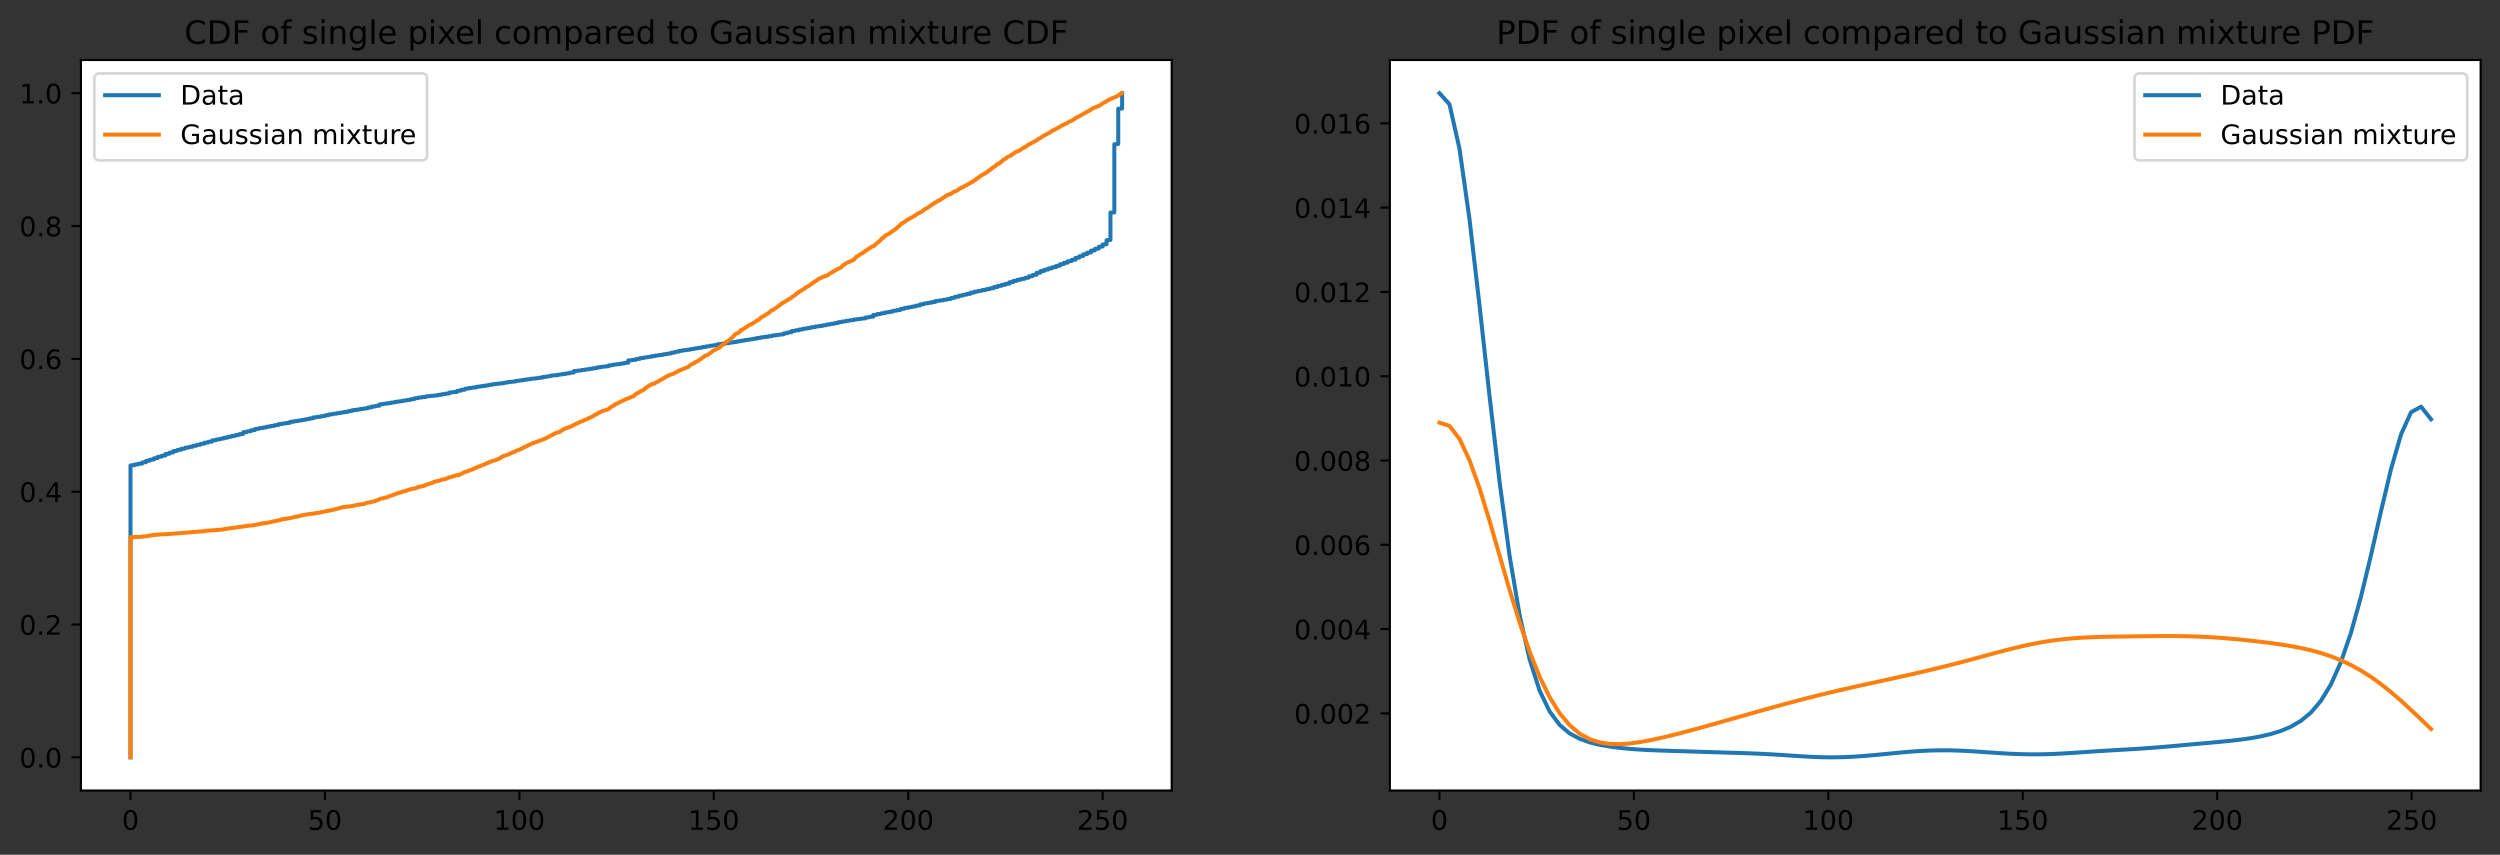 <?xml version="1.0" encoding="utf-8" standalone="no"?>
<!DOCTYPE svg PUBLIC "-//W3C//DTD SVG 1.1//EN"
  "http://www.w3.org/Graphics/SVG/1.1/DTD/svg11.dtd">
<!-- Created with matplotlib (https://matplotlib.org/) -->
<svg height="317.996pt" version="1.1" viewBox="0 0 930.103 317.996" width="930.103pt" xmlns="http://www.w3.org/2000/svg" xmlns:xlink="http://www.w3.org/1999/xlink">
 <rect x="0" y="0" width="930.103" height="317.996" fill="#333333" stroke="none"/>
 <defs>
  <style type="text/css">
*{stroke-linecap:butt;stroke-linejoin:round;}
  </style>
 </defs>
 <g id="figure_1">
  <g id="patch_1">
   <path d="M 0 317.996 
L 930.103 317.996 
L 930.103 0 
L 0 0 
z
" style="fill:none;"/>
  </g>
  <g id="axes_1">
   <g id="patch_2">
    <path d="M 30.103 294.118 
L 435.921 294.118 
L 435.921 22.318 
L 30.103 22.318 
z
" style="fill:#ffffff;"/>
   </g>
   <g id="matplotlib.axis_1">
    <g id="xtick_1">
     <g id="line2d_1">
      <defs>
       <path d="M 0 0 
L 0 3.5 
" id="mb4040869da" style="stroke:#000000;stroke-width:0.8;"/>
      </defs>
      <g>
       <use style="stroke:#000000;stroke-width:0.8;" x="48.549" xlink:href="#mb4040869da" y="294.118"/>
      </g>
     </g>
     <g id="text_1">
      <!-- 0 -->
      <defs>
       <path d="M 31.781 66.406 
Q 24.172 66.406 20.328 58.906 
Q 16.5 51.422 16.5 36.375 
Q 16.5 21.391 20.328 13.891 
Q 24.172 6.391 31.781 6.391 
Q 39.453 6.391 43.281 13.891 
Q 47.125 21.391 47.125 36.375 
Q 47.125 51.422 43.281 58.906 
Q 39.453 66.406 31.781 66.406 
z
M 31.781 74.219 
Q 44.047 74.219 50.516 64.516 
Q 56.984 54.828 56.984 36.375 
Q 56.984 17.969 50.516 8.266 
Q 44.047 -1.422 31.781 -1.422 
Q 19.531 -1.422 13.062 8.266 
Q 6.594 17.969 6.594 36.375 
Q 6.594 54.828 13.062 64.516 
Q 19.531 74.219 31.781 74.219 
z
" id="DejaVuSans-48"/>
      </defs>
      <g transform="translate(45.368 308.717)scale(0.1 -0.1)">
       <use xlink:href="#DejaVuSans-48"/>
      </g>
     </g>
    </g>
    <g id="xtick_2">
     <g id="line2d_2">
      <g>
       <use style="stroke:#000000;stroke-width:0.8;" x="120.888" xlink:href="#mb4040869da" y="294.118"/>
      </g>
     </g>
     <g id="text_2">
      <!-- 50 -->
      <defs>
       <path d="M 10.797 72.906 
L 49.516 72.906 
L 49.516 64.594 
L 19.828 64.594 
L 19.828 46.734 
Q 21.969 47.469 24.109 47.828 
Q 26.266 48.188 28.422 48.188 
Q 40.625 48.188 47.75 41.5 
Q 54.891 34.812 54.891 23.391 
Q 54.891 11.625 47.562 5.094 
Q 40.234 -1.422 26.906 -1.422 
Q 22.312 -1.422 17.547 -0.641 
Q 12.797 0.141 7.719 1.703 
L 7.719 11.625 
Q 12.109 9.234 16.797 8.062 
Q 21.484 6.891 26.703 6.891 
Q 35.156 6.891 40.078 11.328 
Q 45.016 15.766 45.016 23.391 
Q 45.016 31 40.078 35.438 
Q 35.156 39.891 26.703 39.891 
Q 22.75 39.891 18.812 39.016 
Q 14.891 38.141 10.797 36.281 
z
" id="DejaVuSans-53"/>
      </defs>
      <g transform="translate(114.525 308.717)scale(0.1 -0.1)">
       <use xlink:href="#DejaVuSans-53"/>
       <use x="63.623" xlink:href="#DejaVuSans-48"/>
      </g>
     </g>
    </g>
    <g id="xtick_3">
     <g id="line2d_3">
      <g>
       <use style="stroke:#000000;stroke-width:0.8;" x="193.226" xlink:href="#mb4040869da" y="294.118"/>
      </g>
     </g>
     <g id="text_3">
      <!-- 100 -->
      <defs>
       <path d="M 12.406 8.297 
L 28.516 8.297 
L 28.516 63.922 
L 10.984 60.406 
L 10.984 69.391 
L 28.422 72.906 
L 38.281 72.906 
L 38.281 8.297 
L 54.391 8.297 
L 54.391 0 
L 12.406 0 
z
" id="DejaVuSans-49"/>
      </defs>
      <g transform="translate(183.682 308.717)scale(0.1 -0.1)">
       <use xlink:href="#DejaVuSans-49"/>
       <use x="63.623" xlink:href="#DejaVuSans-48"/>
       <use x="127.246" xlink:href="#DejaVuSans-48"/>
      </g>
     </g>
    </g>
    <g id="xtick_4">
     <g id="line2d_4">
      <g>
       <use style="stroke:#000000;stroke-width:0.8;" x="265.564" xlink:href="#mb4040869da" y="294.118"/>
      </g>
     </g>
     <g id="text_4">
      <!-- 150 -->
      <g transform="translate(256.021 308.717)scale(0.1 -0.1)">
       <use xlink:href="#DejaVuSans-49"/>
       <use x="63.623" xlink:href="#DejaVuSans-53"/>
       <use x="127.246" xlink:href="#DejaVuSans-48"/>
      </g>
     </g>
    </g>
    <g id="xtick_5">
     <g id="line2d_5">
      <g>
       <use style="stroke:#000000;stroke-width:0.8;" x="337.903" xlink:href="#mb4040869da" y="294.118"/>
      </g>
     </g>
     <g id="text_5">
      <!-- 200 -->
      <defs>
       <path d="M 19.188 8.297 
L 53.609 8.297 
L 53.609 0 
L 7.328 0 
L 7.328 8.297 
Q 12.938 14.109 22.625 23.891 
Q 32.328 33.688 34.812 36.531 
Q 39.547 41.844 41.422 45.531 
Q 43.312 49.219 43.312 52.781 
Q 43.312 58.594 39.234 62.25 
Q 35.156 65.922 28.609 65.922 
Q 23.969 65.922 18.812 64.312 
Q 13.672 62.703 7.812 59.422 
L 7.812 69.391 
Q 13.766 71.781 18.938 73 
Q 24.125 74.219 28.422 74.219 
Q 39.75 74.219 46.484 68.547 
Q 53.219 62.891 53.219 53.422 
Q 53.219 48.922 51.531 44.891 
Q 49.859 40.875 45.406 35.406 
Q 44.188 33.984 37.641 27.219 
Q 31.109 20.453 19.188 8.297 
z
" id="DejaVuSans-50"/>
      </defs>
      <g transform="translate(328.359 308.717)scale(0.1 -0.1)">
       <use xlink:href="#DejaVuSans-50"/>
       <use x="63.623" xlink:href="#DejaVuSans-48"/>
       <use x="127.246" xlink:href="#DejaVuSans-48"/>
      </g>
     </g>
    </g>
    <g id="xtick_6">
     <g id="line2d_6">
      <g>
       <use style="stroke:#000000;stroke-width:0.8;" x="410.241" xlink:href="#mb4040869da" y="294.118"/>
      </g>
     </g>
     <g id="text_6">
      <!-- 250 -->
      <g transform="translate(400.697 308.717)scale(0.1 -0.1)">
       <use xlink:href="#DejaVuSans-50"/>
       <use x="63.623" xlink:href="#DejaVuSans-53"/>
       <use x="127.246" xlink:href="#DejaVuSans-48"/>
      </g>
     </g>
    </g>
   </g>
   <g id="matplotlib.axis_2">
    <g id="ytick_1">
     <g id="line2d_7">
      <defs>
       <path d="M 0 0 
L -3.5 0 
" id="me75c405730" style="stroke:#000000;stroke-width:0.8;"/>
      </defs>
      <g>
       <use style="stroke:#000000;stroke-width:0.8;" x="30.103" xlink:href="#me75c405730" y="281.764"/>
      </g>
     </g>
     <g id="text_7">
      <!-- 0.0 -->
      <defs>
       <path d="M 10.688 12.406 
L 21 12.406 
L 21 0 
L 10.688 0 
z
" id="DejaVuSans-46"/>
      </defs>
      <g transform="translate(7.2 285.563)scale(0.1 -0.1)">
       <use xlink:href="#DejaVuSans-48"/>
       <use x="63.623" xlink:href="#DejaVuSans-46"/>
       <use x="95.41" xlink:href="#DejaVuSans-48"/>
      </g>
     </g>
    </g>
    <g id="ytick_2">
     <g id="line2d_8">
      <g>
       <use style="stroke:#000000;stroke-width:0.8;" x="30.103" xlink:href="#me75c405730" y="232.345"/>
      </g>
     </g>
     <g id="text_8">
      <!-- 0.2 -->
      <g transform="translate(7.2 236.145)scale(0.1 -0.1)">
       <use xlink:href="#DejaVuSans-48"/>
       <use x="63.623" xlink:href="#DejaVuSans-46"/>
       <use x="95.41" xlink:href="#DejaVuSans-50"/>
      </g>
     </g>
    </g>
    <g id="ytick_3">
     <g id="line2d_9">
      <g>
       <use style="stroke:#000000;stroke-width:0.8;" x="30.103" xlink:href="#me75c405730" y="182.927"/>
      </g>
     </g>
     <g id="text_9">
      <!-- 0.4 -->
      <defs>
       <path d="M 37.797 64.312 
L 12.891 25.391 
L 37.797 25.391 
z
M 35.203 72.906 
L 47.609 72.906 
L 47.609 25.391 
L 58.016 25.391 
L 58.016 17.188 
L 47.609 17.188 
L 47.609 0 
L 37.797 0 
L 37.797 17.188 
L 4.891 17.188 
L 4.891 26.703 
z
" id="DejaVuSans-52"/>
      </defs>
      <g transform="translate(7.2 186.726)scale(0.1 -0.1)">
       <use xlink:href="#DejaVuSans-48"/>
       <use x="63.623" xlink:href="#DejaVuSans-46"/>
       <use x="95.41" xlink:href="#DejaVuSans-52"/>
      </g>
     </g>
    </g>
    <g id="ytick_4">
     <g id="line2d_10">
      <g>
       <use style="stroke:#000000;stroke-width:0.8;" x="30.103" xlink:href="#me75c405730" y="133.509"/>
      </g>
     </g>
     <g id="text_10">
      <!-- 0.6 -->
      <defs>
       <path d="M 33.016 40.375 
Q 26.375 40.375 22.484 35.828 
Q 18.609 31.297 18.609 23.391 
Q 18.609 15.531 22.484 10.953 
Q 26.375 6.391 33.016 6.391 
Q 39.656 6.391 43.531 10.953 
Q 47.406 15.531 47.406 23.391 
Q 47.406 31.297 43.531 35.828 
Q 39.656 40.375 33.016 40.375 
z
M 52.594 71.297 
L 52.594 62.312 
Q 48.875 64.062 45.094 64.984 
Q 41.312 65.922 37.594 65.922 
Q 27.828 65.922 22.672 59.328 
Q 17.531 52.734 16.797 39.406 
Q 19.672 43.656 24.016 45.922 
Q 28.375 48.188 33.594 48.188 
Q 44.578 48.188 50.953 41.516 
Q 57.328 34.859 57.328 23.391 
Q 57.328 12.156 50.688 5.359 
Q 44.047 -1.422 33.016 -1.422 
Q 20.359 -1.422 13.672 8.266 
Q 6.984 17.969 6.984 36.375 
Q 6.984 53.656 15.188 63.938 
Q 23.391 74.219 37.203 74.219 
Q 40.922 74.219 44.703 73.484 
Q 48.484 72.75 52.594 71.297 
z
" id="DejaVuSans-54"/>
      </defs>
      <g transform="translate(7.2 137.308)scale(0.1 -0.1)">
       <use xlink:href="#DejaVuSans-48"/>
       <use x="63.623" xlink:href="#DejaVuSans-46"/>
       <use x="95.41" xlink:href="#DejaVuSans-54"/>
      </g>
     </g>
    </g>
    <g id="ytick_5">
     <g id="line2d_11">
      <g>
       <use style="stroke:#000000;stroke-width:0.8;" x="30.103" xlink:href="#me75c405730" y="84.091"/>
      </g>
     </g>
     <g id="text_11">
      <!-- 0.8 -->
      <defs>
       <path d="M 31.781 34.625 
Q 24.75 34.625 20.719 30.859 
Q 16.703 27.094 16.703 20.516 
Q 16.703 13.922 20.719 10.156 
Q 24.75 6.391 31.781 6.391 
Q 38.812 6.391 42.859 10.172 
Q 46.922 13.969 46.922 20.516 
Q 46.922 27.094 42.891 30.859 
Q 38.875 34.625 31.781 34.625 
z
M 21.922 38.812 
Q 15.578 40.375 12.031 44.719 
Q 8.5 49.078 8.5 55.328 
Q 8.5 64.062 14.719 69.141 
Q 20.953 74.219 31.781 74.219 
Q 42.672 74.219 48.875 69.141 
Q 55.078 64.062 55.078 55.328 
Q 55.078 49.078 51.531 44.719 
Q 48 40.375 41.703 38.812 
Q 48.828 37.156 52.797 32.312 
Q 56.781 27.484 56.781 20.516 
Q 56.781 9.906 50.312 4.234 
Q 43.844 -1.422 31.781 -1.422 
Q 19.734 -1.422 13.25 4.234 
Q 6.781 9.906 6.781 20.516 
Q 6.781 27.484 10.781 32.312 
Q 14.797 37.156 21.922 38.812 
z
M 18.312 54.391 
Q 18.312 48.734 21.844 45.562 
Q 25.391 42.391 31.781 42.391 
Q 38.141 42.391 41.719 45.562 
Q 45.312 48.734 45.312 54.391 
Q 45.312 60.062 41.719 63.234 
Q 38.141 66.406 31.781 66.406 
Q 25.391 66.406 21.844 63.234 
Q 18.312 60.062 18.312 54.391 
z
" id="DejaVuSans-56"/>
      </defs>
      <g transform="translate(7.2 87.89)scale(0.1 -0.1)">
       <use xlink:href="#DejaVuSans-48"/>
       <use x="63.623" xlink:href="#DejaVuSans-46"/>
       <use x="95.41" xlink:href="#DejaVuSans-56"/>
      </g>
     </g>
    </g>
    <g id="ytick_6">
     <g id="line2d_12">
      <g>
       <use style="stroke:#000000;stroke-width:0.8;" x="30.103" xlink:href="#me75c405730" y="34.673"/>
      </g>
     </g>
     <g id="text_12">
      <!-- 1.0 -->
      <g transform="translate(7.2 38.472)scale(0.1 -0.1)">
       <use xlink:href="#DejaVuSans-49"/>
       <use x="63.623" xlink:href="#DejaVuSans-46"/>
       <use x="95.41" xlink:href="#DejaVuSans-48"/>
      </g>
     </g>
    </g>
   </g>
   <g id="line2d_13">
    <path clip-path="url(#p41bad99998)" d="M 48.549 281.764 
L 48.549 173.165 
L 49.996 173.053 
L 49.996 172.841 
L 51.443 172.729 
L 51.443 172.57 
L 52.89 172.459 
L 52.89 172.064 
L 54.336 171.953 
L 54.336 171.482 
L 55.783 171.37 
L 55.783 171.041 
L 57.23 170.929 
L 57.23 170.529 
L 58.677 170.417 
L 58.677 169.982 
L 60.124 169.87 
L 60.124 169.564 
L 61.57 169.452 
L 61.57 168.917 
L 63.017 168.805 
L 63.017 168.417 
L 64.464 168.305 
L 64.464 167.834 
L 65.911 167.723 
L 65.911 167.428 
L 67.357 167.317 
L 67.357 167.005 
L 68.804 166.893 
L 68.804 166.605 
L 70.251 166.493 
L 70.251 166.299 
L 71.698 166.187 
L 71.698 165.893 
L 73.144 165.781 
L 73.144 165.552 
L 74.591 165.44 
L 74.591 165.163 
L 76.038 165.052 
L 76.038 164.728 
L 77.485 164.616 
L 77.485 164.375 
L 78.932 164.263 
L 78.932 163.851 
L 80.378 163.74 
L 80.378 163.54 
L 81.825 163.428 
L 81.825 163.251 
L 83.272 163.139 
L 83.272 162.904 
L 84.719 162.792 
L 84.719 162.551 
L 86.165 162.439 
L 86.165 162.228 
L 87.612 162.116 
L 87.612 161.886 
L 89.059 161.775 
L 89.059 161.522 
L 90.506 161.41 
L 90.506 160.816 
L 91.952 160.704 
L 91.952 160.504 
L 93.399 160.392 
L 93.399 160.104 
L 94.846 159.992 
L 94.846 159.633 
L 96.293 159.521 
L 96.293 159.351 
L 97.739 159.239 
L 97.739 159.109 
L 99.186 158.998 
L 99.186 158.792 
L 100.633 158.68 
L 100.633 158.498 
L 102.08 158.386 
L 102.08 158.221 
L 103.527 158.109 
L 103.527 157.839 
L 104.973 157.727 
L 104.973 157.603 
L 106.42 157.492 
L 106.42 157.403 
L 107.867 157.292 
L 107.867 156.986 
L 109.314 156.874 
L 109.314 156.744 
L 110.76 156.633 
L 110.76 156.515 
L 112.207 156.403 
L 112.207 156.28 
L 113.654 156.168 
L 113.654 156.009 
L 115.101 155.897 
L 115.101 155.697 
L 116.547 155.585 
L 116.547 155.321 
L 117.994 155.209 
L 117.994 155.132 
L 119.441 155.021 
L 119.441 154.879 
L 120.888 154.768 
L 120.888 154.532 
L 122.335 154.42 
L 122.335 154.22 
L 123.781 154.109 
L 123.781 153.991 
L 125.228 153.879 
L 125.228 153.767 
L 126.675 153.656 
L 126.675 153.514 
L 128.122 153.403 
L 128.122 153.291 
L 129.568 153.179 
L 129.568 152.973 
L 131.015 152.861 
L 131.015 152.626 
L 132.462 152.514 
L 132.462 152.455 
L 133.909 152.344 
L 133.909 152.197 
L 135.355 152.085 
L 135.355 151.991 
L 136.802 151.879 
L 136.802 151.644 
L 138.249 151.532 
L 138.249 151.296 
L 139.696 151.185 
L 139.696 151.049 
L 141.143 150.938 
L 141.143 150.467 
L 142.589 150.355 
L 142.589 150.249 
L 144.036 150.137 
L 144.036 150.049 
L 145.483 149.937 
L 145.483 149.796 
L 146.93 149.684 
L 146.93 149.537 
L 148.376 149.426 
L 148.376 149.337 
L 149.823 149.226 
L 149.823 149.078 
L 151.27 148.967 
L 151.27 148.855 
L 152.717 148.743 
L 152.717 148.561 
L 154.163 148.449 
L 154.163 148.196 
L 155.61 148.084 
L 155.61 147.943 
L 157.057 147.831 
L 157.057 147.772 
L 158.504 147.661 
L 158.504 147.472 
L 159.95 147.361 
L 159.95 147.355 
L 161.397 147.243 
L 161.397 147.19 
L 162.844 147.078 
L 162.844 146.961 
L 164.291 146.849 
L 164.291 146.696 
L 165.738 146.584 
L 165.738 146.466 
L 167.184 146.355 
L 167.184 146.049 
L 168.631 145.937 
L 168.631 145.89 
L 170.078 145.778 
L 170.078 145.425 
L 171.525 145.313 
L 171.525 145.066 
L 172.971 144.954 
L 172.971 144.648 
L 174.418 144.537 
L 174.418 144.395 
L 175.865 144.284 
L 175.865 144.207 
L 177.312 144.095 
L 177.312 143.907 
L 178.758 143.795 
L 178.758 143.719 
L 180.205 143.607 
L 180.205 143.501 
L 181.652 143.389 
L 181.652 143.242 
L 183.099 143.131 
L 183.099 142.978 
L 184.546 142.866 
L 184.546 142.83 
L 185.992 142.719 
L 185.992 142.654 
L 187.439 142.542 
L 187.439 142.407 
L 188.886 142.295 
L 188.886 142.154 
L 190.333 142.042 
L 190.333 142.036 
L 191.779 141.924 
L 191.779 141.748 
L 193.226 141.636 
L 193.226 141.566 
L 194.673 141.454 
L 194.673 141.324 
L 196.12 141.213 
L 196.12 141.142 
L 197.566 141.03 
L 197.566 140.924 
L 199.013 140.813 
L 199.013 140.783 
L 200.46 140.671 
L 200.46 140.565 
L 201.907 140.454 
L 201.907 140.271 
L 203.353 140.159 
L 203.353 140.071 
L 204.8 139.959 
L 204.8 139.765 
L 206.247 139.654 
L 206.247 139.63 
L 207.694 139.518 
L 207.694 139.395 
L 209.141 139.283 
L 209.141 139.183 
L 210.587 139.071 
L 210.587 138.959 
L 212.034 138.848 
L 212.034 138.677 
L 213.481 138.565 
L 213.481 138.065 
L 214.928 137.953 
L 214.928 137.906 
L 216.374 137.794 
L 216.374 137.683 
L 217.821 137.571 
L 217.821 137.471 
L 219.268 137.359 
L 219.268 137.241 
L 220.715 137.13 
L 220.715 137.018 
L 222.161 136.906 
L 222.161 136.718 
L 223.608 136.606 
L 223.608 136.488 
L 225.055 136.377 
L 225.055 136.347 
L 226.502 136.235 
L 226.502 135.959 
L 227.949 135.847 
L 227.949 135.706 
L 229.395 135.594 
L 229.395 135.535 
L 230.842 135.423 
L 230.842 135.306 
L 232.289 135.194 
L 232.289 135.023 
L 233.736 134.912 
L 233.736 134.117 
L 235.182 134.006 
L 235.182 133.941 
L 236.629 133.829 
L 236.629 133.6 
L 238.076 133.488 
L 238.076 133.264 
L 239.523 133.153 
L 239.523 133.023 
L 240.969 132.911 
L 240.969 132.829 
L 242.416 132.717 
L 242.416 132.535 
L 243.863 132.423 
L 243.863 132.299 
L 245.31 132.188 
L 245.31 132.099 
L 246.757 131.988 
L 246.757 131.835 
L 248.203 131.723 
L 248.203 131.599 
L 249.65 131.488 
L 249.65 131.27 
L 251.097 131.158 
L 251.097 130.923 
L 252.544 130.811 
L 252.544 130.57 
L 253.99 130.458 
L 253.99 130.346 
L 255.437 130.234 
L 255.437 130.164 
L 256.884 130.052 
L 256.884 129.911 
L 258.331 129.799 
L 258.331 129.658 
L 259.777 129.546 
L 259.777 129.44 
L 261.224 129.328 
L 261.224 129.158 
L 262.671 129.046 
L 262.671 128.899 
L 264.118 128.787 
L 264.118 128.646 
L 265.564 128.534 
L 265.564 128.452 
L 267.011 128.34 
L 267.011 128.099 
L 268.458 127.987 
L 268.458 127.899 
L 269.905 127.787 
L 269.905 127.716 
L 271.352 127.605 
L 271.352 127.522 
L 272.798 127.41 
L 272.798 127.287 
L 274.245 127.175 
L 274.245 127.022 
L 275.692 126.91 
L 275.692 126.775 
L 277.139 126.663 
L 277.139 126.534 
L 278.585 126.422 
L 278.585 126.322 
L 280.032 126.21 
L 280.032 126.081 
L 281.479 125.969 
L 281.479 125.793 
L 282.926 125.681 
L 282.926 125.545 
L 284.372 125.434 
L 284.372 125.357 
L 285.819 125.245 
L 285.819 125.128 
L 287.266 125.016 
L 287.266 124.863 
L 288.713 124.751 
L 288.713 124.651 
L 290.16 124.539 
L 290.16 124.469 
L 291.606 124.357 
L 291.606 124.033 
L 293.053 123.922 
L 293.053 123.686 
L 294.5 123.575 
L 294.5 123.18 
L 295.947 123.069 
L 295.947 122.916 
L 297.393 122.804 
L 297.393 122.61 
L 298.84 122.498 
L 298.84 122.31 
L 300.287 122.198 
L 300.287 122.074 
L 301.734 121.963 
L 301.734 121.78 
L 303.18 121.668 
L 303.18 121.527 
L 304.627 121.415 
L 304.627 121.327 
L 306.074 121.215 
L 306.074 121.068 
L 307.521 120.957 
L 307.521 120.768 
L 308.967 120.656 
L 308.967 120.533 
L 310.414 120.421 
L 310.414 120.245 
L 311.861 120.133 
L 311.861 119.892 
L 313.308 119.78 
L 313.308 119.645 
L 314.755 119.533 
L 314.755 119.38 
L 316.201 119.268 
L 316.201 119.162 
L 317.648 119.05 
L 317.648 118.897 
L 319.095 118.786 
L 319.095 118.715 
L 320.542 118.603 
L 320.542 118.527 
L 321.988 118.415 
L 321.988 118.15 
L 323.435 118.038 
L 323.435 117.921 
L 324.882 117.809 
L 324.882 117.197 
L 326.329 117.085 
L 326.329 116.879 
L 327.775 116.768 
L 327.775 116.597 
L 329.222 116.485 
L 329.222 116.285 
L 330.669 116.173 
L 330.669 116.044 
L 332.116 115.932 
L 332.116 115.667 
L 333.563 115.556 
L 333.563 115.42 
L 335.009 115.309 
L 335.009 114.961 
L 336.456 114.85 
L 336.456 114.608 
L 337.903 114.497 
L 337.903 114.344 
L 339.35 114.232 
L 339.35 114.073 
L 340.796 113.961 
L 340.796 113.738 
L 342.243 113.626 
L 342.243 113.285 
L 343.69 113.173 
L 343.69 112.944 
L 345.137 112.832 
L 345.137 112.714 
L 346.583 112.602 
L 346.583 112.42 
L 348.03 112.308 
L 348.03 112.008 
L 349.477 111.896 
L 349.477 111.82 
L 350.924 111.708 
L 350.924 111.567 
L 352.371 111.455 
L 352.371 111.29 
L 353.817 111.179 
L 353.817 110.867 
L 355.264 110.755 
L 355.264 110.449 
L 356.711 110.337 
L 356.711 110.067 
L 358.158 109.955 
L 358.158 109.719 
L 359.604 109.608 
L 359.604 109.39 
L 361.051 109.278 
L 361.051 108.919 
L 362.498 108.808 
L 362.498 108.555 
L 363.945 108.443 
L 363.945 108.255 
L 365.391 108.143 
L 365.391 107.949 
L 366.838 107.837 
L 366.838 107.625 
L 368.285 107.513 
L 368.285 107.313 
L 369.732 107.201 
L 369.732 106.837 
L 371.178 106.725 
L 371.178 106.407 
L 372.625 106.295 
L 372.625 106.013 
L 374.072 105.901 
L 374.072 105.631 
L 375.519 105.519 
L 375.519 105.036 
L 376.966 104.925 
L 376.966 104.554 
L 378.412 104.442 
L 378.412 104.136 
L 379.859 104.025 
L 379.859 103.801 
L 381.306 103.689 
L 381.306 103.401 
L 382.753 103.289 
L 382.753 102.836 
L 384.199 102.724 
L 384.199 102.307 
L 385.646 102.195 
L 385.646 101.524 
L 387.093 101.412 
L 387.093 100.865 
L 388.54 100.753 
L 388.54 100.377 
L 389.986 100.265 
L 389.986 99.9 
L 391.433 99.789 
L 391.433 99.459 
L 392.88 99.347 
L 392.88 98.971 
L 394.327 98.859 
L 394.327 98.347 
L 395.774 98.235 
L 395.774 97.812 
L 397.22 97.7 
L 397.22 97.223 
L 398.667 97.112 
L 398.667 96.7 
L 400.114 96.588 
L 400.114 95.959 
L 401.561 95.847 
L 401.561 95.341 
L 403.007 95.229 
L 403.007 94.641 
L 404.454 94.529 
L 404.454 94.023 
L 405.901 93.911 
L 405.901 93.252 
L 407.348 93.14 
L 407.348 92.582 
L 408.794 92.47 
L 408.794 91.829 
L 410.241 91.717 
L 410.241 90.964 
L 411.688 90.852 
L 411.688 89.369 
L 413.135 89.258 
L 413.135 79.121 
L 414.581 79.009 
L 414.581 53.664 
L 416.028 53.552 
L 416.028 40.479 
L 417.475 40.368 
L 417.475 34.673 
L 417.475 34.673 
" style="fill:none;stroke:#1f77b4;stroke-linecap:square;stroke-width:1.5;"/>
   </g>
   <g id="line2d_14">
    <path clip-path="url(#p41bad99998)" d="M 48.549 281.764 
L 48.554 199.858 
L 52.745 199.709 
L 53.004 199.635 
L 54.968 199.449 
L 56.181 199.152 
L 56.689 199.078 
L 58.72 198.93 
L 58.888 198.855 
L 62.383 198.707 
L 65.701 198.447 
L 71.263 198.001 
L 71.281 197.964 
L 76.019 197.63 
L 76.122 197.519 
L 82.705 197.036 
L 83.474 196.85 
L 92.162 195.625 
L 94.349 195.44 
L 94.354 195.402 
L 95.112 195.254 
L 97.312 194.771 
L 99.146 194.586 
L 99.189 194.548 
L 100.491 194.289 
L 100.583 194.251 
L 101.282 194.103 
L 101.297 194.066 
L 102.257 193.88 
L 104.092 193.509 
L 104.516 193.397 
L 104.832 193.249 
L 104.836 193.212 
L 105.768 193.1 
L 107.074 192.915 
L 107.377 192.841 
L 109.038 192.506 
L 109.152 192.432 
L 109.901 192.284 
L 110.62 192.172 
L 111.316 192.024 
L 112.011 191.801 
L 112.585 191.652 
L 114.003 191.467 
L 114.269 191.355 
L 115.853 191.17 
L 116.896 191.021 
L 118.228 190.836 
L 124.02 189.647 
L 124.83 189.425 
L 125.648 189.276 
L 125.817 189.165 
L 126.713 188.905 
L 127.341 188.719 
L 130.619 188.348 
L 130.655 188.311 
L 131.494 188.162 
L 132.481 187.94 
L 132.817 187.865 
L 134.126 187.68 
L 134.173 187.643 
L 135.684 187.42 
L 135.806 187.308 
L 136.489 187.086 
L 136.654 187.011 
L 137.974 186.863 
L 138.046 186.751 
L 139.18 186.529 
L 140.385 186.12 
L 140.521 186.046 
L 141.6 185.526 
L 142.888 185.303 
L 143.024 185.229 
L 143.811 185.044 
L 144.175 184.895 
L 148.442 183.336 
L 149.277 183.187 
L 149.298 183.113 
L 149.704 182.927 
L 149.762 182.89 
L 151.114 182.63 
L 151.181 182.482 
L 151.782 182.333 
L 151.89 182.259 
L 152.918 181.999 
L 153.038 181.888 
L 154.418 181.739 
L 154.651 181.628 
L 155.235 181.331 
L 155.383 181.219 
L 156.962 180.959 
L 157.003 180.885 
L 157.96 180.662 
L 158.031 180.551 
L 158.59 180.365 
L 158.664 180.291 
L 160.627 179.734 
L 160.88 179.586 
L 161.198 179.437 
L 161.327 179.326 
L 162.756 178.954 
L 163.681 178.769 
L 164.482 178.398 
L 165.935 178.175 
L 166.062 178.063 
L 166.543 177.841 
L 166.557 177.803 
L 169.533 176.95 
L 169.537 176.875 
L 170.92 176.69 
L 170.933 176.652 
L 171.371 176.43 
L 172.356 175.91 
L 172.649 175.724 
L 173.712 175.39 
L 173.968 175.316 
L 174.406 175.167 
L 174.685 175.019 
L 174.812 174.945 
L 175.968 174.573 
L 176.348 174.276 
L 177.113 174.053 
L 178.045 173.571 
L 178.708 173.385 
L 179.198 173.162 
L 179.323 173.088 
L 180.03 172.865 
L 180.387 172.717 
L 180.781 172.531 
L 180.893 172.383 
L 181.513 172.234 
L 182.002 171.937 
L 184.087 171.269 
L 184.689 171.083 
L 184.77 171.009 
L 185.272 170.823 
L 185.291 170.786 
L 186.127 170.489 
L 186.446 170.118 
L 186.976 169.858 
L 187.286 169.672 
L 188.585 169.301 
L 190.983 168.224 
L 191.444 168.076 
L 191.842 167.816 
L 192.058 167.704 
L 192.562 167.556 
L 193.494 167.222 
L 194.768 166.516 
L 194.915 166.405 
L 195.612 166.182 
L 195.934 165.997 
L 196.747 165.551 
L 197.285 165.328 
L 198.104 164.883 
L 198.731 164.734 
L 199.574 164.437 
L 200.001 164.252 
L 202.298 163.398 
L 202.487 163.323 
L 203.925 162.618 
L 203.925 162.581 
L 204.53 162.321 
L 204.638 162.209 
L 204.964 161.987 
L 205.547 161.801 
L 205.613 161.69 
L 206.241 161.393 
L 206.967 161.021 
L 208.332 160.65 
L 208.419 160.539 
L 208.684 160.316 
L 208.829 160.242 
L 210.233 159.425 
L 211.572 159.016 
L 211.634 158.942 
L 212.201 158.756 
L 215.798 156.974 
L 216.816 156.64 
L 216.921 156.566 
L 217.137 156.455 
L 217.554 156.306 
L 218.343 155.898 
L 218.728 155.749 
L 218.897 155.638 
L 220.104 155.118 
L 220.365 154.969 
L 220.417 154.932 
L 220.733 154.784 
L 221.184 154.412 
L 221.614 154.264 
L 222.17 154.004 
L 222.248 153.893 
L 223.423 153.299 
L 223.449 153.224 
L 223.917 153.002 
L 226.362 152.259 
L 226.543 151.999 
L 226.774 151.813 
L 226.832 151.739 
L 227.213 151.554 
L 227.4 151.368 
L 227.727 151.182 
L 228.346 150.922 
L 228.494 150.7 
L 228.926 150.403 
L 228.932 150.365 
L 229.732 150.106 
L 229.868 149.994 
L 231.1 149.326 
L 231.653 149.14 
L 231.745 149.066 
L 232.477 148.658 
L 232.961 148.509 
L 233.078 148.398 
L 233.666 148.212 
L 234.509 147.878 
L 234.523 147.841 
L 235.235 147.581 
L 235.779 147.321 
L 236.429 146.727 
L 236.82 146.393 
L 237.557 146.17 
L 237.685 145.947 
L 238.421 145.576 
L 238.423 145.539 
L 238.973 145.316 
L 239.451 145.019 
L 239.572 144.908 
L 240.188 144.388 
L 240.666 144.128 
L 240.834 143.905 
L 242.127 143.125 
L 242.22 143.051 
L 242.815 142.903 
L 242.864 142.865 
L 243.519 142.68 
L 243.647 142.568 
L 243.93 142.383 
L 243.966 142.309 
L 244.495 142.123 
L 245.242 141.714 
L 245.259 141.64 
L 245.929 141.306 
L 246.058 141.232 
L 246.473 140.972 
L 246.659 140.86 
L 246.926 140.712 
L 248.076 140.007 
L 248.214 139.932 
L 248.74 139.71 
L 249.041 139.524 
L 249.773 139.264 
L 250.462 139.078 
L 250.904 138.856 
L 251.002 138.744 
L 251.507 138.521 
L 251.533 138.484 
L 251.94 138.336 
L 252.196 138.15 
L 252.311 138.039 
L 256.199 136.442 
L 256.517 136.108 
L 256.803 135.848 
L 256.864 135.737 
L 257.593 135.44 
L 258.396 134.994 
L 258.459 134.846 
L 259.375 134.474 
L 262.255 132.432 
L 262.614 132.284 
L 263.498 131.913 
L 263.72 131.727 
L 264.027 131.504 
L 264.126 131.393 
L 264.664 131.059 
L 264.68 131.021 
L 264.97 130.836 
L 265.135 130.576 
L 265.492 130.427 
L 265.585 130.316 
L 266.079 130.13 
L 266.483 129.945 
L 267.425 129.351 
L 267.892 129.202 
L 268.036 128.979 
L 268.624 128.422 
L 268.662 128.385 
L 269.086 128.237 
L 269.169 128.163 
L 269.786 127.606 
L 270.063 127.271 
L 270.394 127.086 
L 271.063 126.714 
L 272.948 125.118 
L 273.126 124.821 
L 273.299 124.598 
L 273.396 124.487 
L 274.036 124.078 
L 274.557 123.893 
L 274.557 123.856 
L 274.887 123.707 
L 274.929 123.633 
L 275.191 123.484 
L 275.194 123.447 
L 275.413 123.299 
L 275.547 123.039 
L 275.639 122.816 
L 276.164 122.667 
L 278.507 121.108 
L 279.008 120.848 
L 279.684 120.551 
L 279.741 120.477 
L 281.224 119.586 
L 281.453 119.326 
L 282.265 118.992 
L 282.324 118.917 
L 282.502 118.732 
L 283.069 118.212 
L 283.346 118.064 
L 283.581 117.841 
L 283.649 117.767 
L 284.278 117.544 
L 284.584 117.284 
L 284.705 117.172 
L 285.083 116.987 
L 285.324 116.838 
L 286.23 116.244 
L 286.386 116.096 
L 286.494 116.021 
L 286.852 115.65 
L 287.107 115.427 
L 287.605 115.279 
L 289.46 114.054 
L 289.988 113.571 
L 290.895 112.866 
L 291.069 112.791 
L 291.832 112.346 
L 292.925 111.677 
L 292.931 111.64 
L 293.327 111.418 
L 293.631 111.232 
L 294.038 111.046 
L 294.317 110.861 
L 294.692 110.452 
L 295.028 110.304 
L 295.262 110.118 
L 295.697 109.895 
L 295.768 109.784 
L 296.068 109.598 
L 296.452 109.116 
L 296.951 108.893 
L 297.337 108.484 
L 298.079 108.187 
L 298.381 107.89 
L 298.382 107.853 
L 298.94 107.63 
L 299.861 106.851 
L 300.509 106.554 
L 300.536 106.517 
L 300.941 106.331 
L 302.742 104.994 
L 303.316 104.697 
L 303.349 104.623 
L 303.773 104.4 
L 303.908 104.252 
L 304.258 104.029 
L 304.366 103.918 
L 304.619 103.732 
L 305.242 103.509 
L 305.517 103.361 
L 305.784 103.212 
L 305.801 103.138 
L 307.343 102.618 
L 307.681 102.47 
L 308.103 102.284 
L 308.524 101.913 
L 309.334 101.43 
L 309.876 101.133 
L 309.916 101.059 
L 310.315 100.836 
L 310.459 100.724 
L 310.767 100.576 
L 311.291 100.316 
L 311.294 100.279 
L 311.682 100.093 
L 311.726 100.019 
L 312.255 99.833 
L 312.266 99.796 
L 312.848 99.573 
L 313.641 98.682 
L 314.184 98.385 
L 314.466 98.163 
L 314.856 97.903 
L 315.215 97.717 
L 315.927 97.457 
L 316.04 97.383 
L 316.866 97.012 
L 316.89 96.974 
L 317.47 96.752 
L 317.808 96.455 
L 318.017 96.121 
L 318.386 95.861 
L 318.595 95.489 
L 319.459 95.044 
L 319.619 94.895 
L 320.269 94.487 
L 320.679 94.264 
L 321.069 94.078 
L 321.296 93.893 
L 322.152 93.224 
L 322.912 92.742 
L 322.987 92.63 
L 323.543 92.371 
L 323.924 91.999 
L 324.242 91.851 
L 324.5 91.702 
L 325.164 91.517 
L 325.279 91.294 
L 325.31 91.257 
L 325.564 91.108 
L 327.5 89.437 
L 328.238 88.621 
L 328.603 88.435 
L 329.059 87.952 
L 329.305 87.729 
L 329.403 87.618 
L 329.482 87.544 
L 329.741 87.395 
L 330.228 87.247 
L 330.786 86.95 
L 331.003 86.801 
L 331.545 86.393 
L 331.556 86.319 
L 331.919 86.133 
L 332.027 85.984 
L 332.391 85.725 
L 332.393 85.687 
L 332.916 85.465 
L 332.96 85.353 
L 333.422 85.056 
L 333.532 84.908 
L 333.832 84.685 
L 333.931 84.536 
L 333.991 84.425 
L 334.345 84.276 
L 335.096 83.497 
L 335.445 83.163 
L 335.855 82.94 
L 335.993 82.866 
L 336.287 82.717 
L 337.741 81.677 
L 338.075 81.529 
L 338.594 81.232 
L 338.87 81.083 
L 339.748 80.638 
L 339.907 80.452 
L 340.308 80.304 
L 340.718 80.044 
L 340.991 79.673 
L 341.358 79.524 
L 341.97 79.19 
L 342.399 79.041 
L 342.637 78.93 
L 343.511 78.299 
L 343.586 78.225 
L 343.738 78.039 
L 343.931 77.89 
L 344.398 77.668 
L 344.45 77.63 
L 344.833 77.482 
L 346.105 76.554 
L 346.43 76.405 
L 346.7 76.108 
L 347.323 75.811 
L 347.544 75.588 
L 347.6 75.514 
L 348.314 75.217 
L 348.478 75.069 
L 349.141 74.586 
L 349.852 74.363 
L 349.929 74.215 
L 350.372 73.992 
L 352.532 72.507 
L 353.147 72.321 
L 353.218 72.284 
L 353.809 72.135 
L 354.033 71.987 
L 354.312 71.727 
L 354.503 71.541 
L 354.76 71.43 
L 355.198 71.207 
L 355.609 71.096 
L 355.967 70.947 
L 356.918 70.279 
L 357.027 70.205 
L 357.518 69.945 
L 357.591 69.833 
L 358.149 69.685 
L 358.486 69.499 
L 358.542 69.388 
L 359.102 69.202 
L 359.436 68.942 
L 362.09 67.457 
L 362.243 67.272 
L 362.953 66.937 
L 363.263 66.492 
L 363.757 66.269 
L 363.757 66.232 
L 364.134 66.046 
L 364.169 65.972 
L 364.397 65.824 
L 364.538 65.564 
L 364.954 65.415 
L 365.77 64.821 
L 366.325 64.635 
L 366.34 64.598 
L 366.546 64.45 
L 366.671 64.338 
L 367.046 64.19 
L 368.067 63.299 
L 368.418 63.15 
L 368.43 63.113 
L 368.732 62.965 
L 368.808 62.89 
L 368.924 62.705 
L 369.234 62.408 
L 369.556 62.259 
L 369.568 62.185 
L 370.018 61.999 
L 370.694 61.368 
L 370.913 61.182 
L 371.205 61.034 
L 371.568 60.885 
L 371.904 60.7 
L 372.155 60.403 
L 372.521 60.18 
L 372.703 60.032 
L 373.028 59.734 
L 373.21 59.475 
L 373.544 59.326 
L 373.55 59.289 
L 374.139 59.029 
L 374.294 58.918 
L 374.542 58.621 
L 374.655 58.509 
L 376.233 57.804 
L 376.491 57.47 
L 376.935 57.284 
L 377.052 57.135 
L 377.288 56.987 
L 377.513 56.801 
L 377.559 56.727 
L 378.242 56.393 
L 378.831 56.244 
L 379.168 56.022 
L 379.695 55.762 
L 379.804 55.613 
L 380.062 55.465 
L 381.094 54.834 
L 381.103 54.796 
L 381.738 54.499 
L 381.996 54.277 
L 382.346 53.98 
L 382.994 53.683 
L 383.366 53.497 
L 383.369 53.46 
L 383.678 53.274 
L 383.689 53.237 
L 384.127 53.014 
L 385.277 52.457 
L 385.464 52.309 
L 385.824 52.16 
L 385.852 52.086 
L 386.109 51.937 
L 386.131 51.863 
L 386.41 51.678 
L 387.252 51.232 
L 387.355 51.158 
L 387.641 50.972 
L 387.731 50.824 
L 390.807 49.153 
L 390.898 49.079 
L 391.381 48.67 
L 391.404 48.596 
L 391.996 48.447 
L 392.057 48.373 
L 392.579 48.187 
L 392.627 48.076 
L 393.104 47.816 
L 394.715 46.962 
L 395.018 46.702 
L 395.686 46.405 
L 396.941 45.811 
L 397.278 45.588 
L 397.899 45.254 
L 398.207 45.106 
L 398.632 44.957 
L 399.035 44.735 
L 399.375 44.512 
L 399.756 44.289 
L 399.976 44.066 
L 400.244 43.918 
L 400.333 43.769 
L 400.812 43.621 
L 401.118 43.472 
L 401.351 43.324 
L 401.765 43.101 
L 404.763 41.43 
L 404.768 41.393 
L 405.241 41.207 
L 405.246 41.133 
L 405.693 40.91 
L 406.523 40.353 
L 406.916 40.205 
L 406.99 40.093 
L 407.563 39.945 
L 408.101 39.648 
L 408.696 39.499 
L 408.789 39.388 
L 409.143 39.239 
L 409.857 38.72 
L 412.518 37.16 
L 413.277 36.789 
L 413.844 36.529 
L 414.536 36.269 
L 414.77 36.158 
L 415.461 35.898 
L 415.849 35.675 
L 416.215 35.415 
L 416.385 35.267 
L 416.699 35.007 
L 417.157 34.821 
L 417.426 34.673 
L 417.426 34.673 
" style="fill:none;stroke:#ff7f0e;stroke-linecap:square;stroke-width:1.5;"/>
   </g>
   <g id="patch_3">
    <path d="M 30.103 294.118 
L 30.103 22.318 
" style="fill:none;stroke:#000000;stroke-linecap:square;stroke-linejoin:miter;stroke-width:0.8;"/>
   </g>
   <g id="patch_4">
    <path d="M 435.921 294.118 
L 435.921 22.318 
" style="fill:none;stroke:#000000;stroke-linecap:square;stroke-linejoin:miter;stroke-width:0.8;"/>
   </g>
   <g id="patch_5">
    <path d="M 30.103 294.118 
L 435.921 294.118 
" style="fill:none;stroke:#000000;stroke-linecap:square;stroke-linejoin:miter;stroke-width:0.8;"/>
   </g>
   <g id="patch_6">
    <path d="M 30.103 22.318 
L 435.921 22.318 
" style="fill:none;stroke:#000000;stroke-linecap:square;stroke-linejoin:miter;stroke-width:0.8;"/>
   </g>
   <g id="text_13">
    <!-- CDF of single pixel compared to Gaussian mixture CDF -->
    <defs>
     <path d="M 64.406 67.281 
L 64.406 56.891 
Q 59.422 61.531 53.781 63.812 
Q 48.141 66.109 41.797 66.109 
Q 29.297 66.109 22.656 58.469 
Q 16.016 50.828 16.016 36.375 
Q 16.016 21.969 22.656 14.328 
Q 29.297 6.688 41.797 6.688 
Q 48.141 6.688 53.781 8.984 
Q 59.422 11.281 64.406 15.922 
L 64.406 5.609 
Q 59.234 2.094 53.438 0.328 
Q 47.656 -1.422 41.219 -1.422 
Q 24.656 -1.422 15.125 8.703 
Q 5.609 18.844 5.609 36.375 
Q 5.609 53.953 15.125 64.078 
Q 24.656 74.219 41.219 74.219 
Q 47.75 74.219 53.531 72.484 
Q 59.328 70.75 64.406 67.281 
z
" id="DejaVuSans-67"/>
     <path d="M 19.672 64.797 
L 19.672 8.109 
L 31.594 8.109 
Q 46.688 8.109 53.688 14.938 
Q 60.688 21.781 60.688 36.531 
Q 60.688 51.172 53.688 57.984 
Q 46.688 64.797 31.594 64.797 
z
M 9.812 72.906 
L 30.078 72.906 
Q 51.266 72.906 61.172 64.094 
Q 71.094 55.281 71.094 36.531 
Q 71.094 17.672 61.125 8.828 
Q 51.172 0 30.078 0 
L 9.812 0 
z
" id="DejaVuSans-68"/>
     <path d="M 9.812 72.906 
L 51.703 72.906 
L 51.703 64.594 
L 19.672 64.594 
L 19.672 43.109 
L 48.578 43.109 
L 48.578 34.812 
L 19.672 34.812 
L 19.672 0 
L 9.812 0 
z
" id="DejaVuSans-70"/>
     <path id="DejaVuSans-32"/>
     <path d="M 30.609 48.391 
Q 23.391 48.391 19.188 42.75 
Q 14.984 37.109 14.984 27.297 
Q 14.984 17.484 19.156 11.844 
Q 23.344 6.203 30.609 6.203 
Q 37.797 6.203 41.984 11.859 
Q 46.188 17.531 46.188 27.297 
Q 46.188 37.016 41.984 42.703 
Q 37.797 48.391 30.609 48.391 
z
M 30.609 56 
Q 42.328 56 49.016 48.375 
Q 55.719 40.766 55.719 27.297 
Q 55.719 13.875 49.016 6.219 
Q 42.328 -1.422 30.609 -1.422 
Q 18.844 -1.422 12.172 6.219 
Q 5.516 13.875 5.516 27.297 
Q 5.516 40.766 12.172 48.375 
Q 18.844 56 30.609 56 
z
" id="DejaVuSans-111"/>
     <path d="M 37.109 75.984 
L 37.109 68.5 
L 28.516 68.5 
Q 23.688 68.5 21.797 66.547 
Q 19.922 64.594 19.922 59.516 
L 19.922 54.688 
L 34.719 54.688 
L 34.719 47.703 
L 19.922 47.703 
L 19.922 0 
L 10.891 0 
L 10.891 47.703 
L 2.297 47.703 
L 2.297 54.688 
L 10.891 54.688 
L 10.891 58.5 
Q 10.891 67.625 15.141 71.797 
Q 19.391 75.984 28.609 75.984 
z
" id="DejaVuSans-102"/>
     <path d="M 44.281 53.078 
L 44.281 44.578 
Q 40.484 46.531 36.375 47.5 
Q 32.281 48.484 27.875 48.484 
Q 21.188 48.484 17.844 46.438 
Q 14.5 44.391 14.5 40.281 
Q 14.5 37.156 16.891 35.375 
Q 19.281 33.594 26.516 31.984 
L 29.594 31.297 
Q 39.156 29.25 43.188 25.516 
Q 47.219 21.781 47.219 15.094 
Q 47.219 7.469 41.188 3.016 
Q 35.156 -1.422 24.609 -1.422 
Q 20.219 -1.422 15.453 -0.562 
Q 10.688 0.297 5.422 2 
L 5.422 11.281 
Q 10.406 8.688 15.234 7.391 
Q 20.062 6.109 24.812 6.109 
Q 31.156 6.109 34.562 8.281 
Q 37.984 10.453 37.984 14.406 
Q 37.984 18.062 35.516 20.016 
Q 33.062 21.969 24.703 23.781 
L 21.578 24.516 
Q 13.234 26.266 9.516 29.906 
Q 5.812 33.547 5.812 39.891 
Q 5.812 47.609 11.281 51.797 
Q 16.75 56 26.812 56 
Q 31.781 56 36.172 55.266 
Q 40.578 54.547 44.281 53.078 
z
" id="DejaVuSans-115"/>
     <path d="M 9.422 54.688 
L 18.406 54.688 
L 18.406 0 
L 9.422 0 
z
M 9.422 75.984 
L 18.406 75.984 
L 18.406 64.594 
L 9.422 64.594 
z
" id="DejaVuSans-105"/>
     <path d="M 54.891 33.016 
L 54.891 0 
L 45.906 0 
L 45.906 32.719 
Q 45.906 40.484 42.875 44.328 
Q 39.844 48.188 33.797 48.188 
Q 26.516 48.188 22.312 43.547 
Q 18.109 38.922 18.109 30.906 
L 18.109 0 
L 9.078 0 
L 9.078 54.688 
L 18.109 54.688 
L 18.109 46.188 
Q 21.344 51.125 25.703 53.562 
Q 30.078 56 35.797 56 
Q 45.219 56 50.047 50.172 
Q 54.891 44.344 54.891 33.016 
z
" id="DejaVuSans-110"/>
     <path d="M 45.406 27.984 
Q 45.406 37.75 41.375 43.109 
Q 37.359 48.484 30.078 48.484 
Q 22.859 48.484 18.828 43.109 
Q 14.797 37.75 14.797 27.984 
Q 14.797 18.266 18.828 12.891 
Q 22.859 7.516 30.078 7.516 
Q 37.359 7.516 41.375 12.891 
Q 45.406 18.266 45.406 27.984 
z
M 54.391 6.781 
Q 54.391 -7.172 48.188 -13.984 
Q 42 -20.797 29.203 -20.797 
Q 24.469 -20.797 20.266 -20.094 
Q 16.062 -19.391 12.109 -17.922 
L 12.109 -9.188 
Q 16.062 -11.328 19.922 -12.344 
Q 23.781 -13.375 27.781 -13.375 
Q 36.625 -13.375 41.016 -8.766 
Q 45.406 -4.156 45.406 5.172 
L 45.406 9.625 
Q 42.625 4.781 38.281 2.391 
Q 33.938 0 27.875 0 
Q 17.828 0 11.672 7.656 
Q 5.516 15.328 5.516 27.984 
Q 5.516 40.672 11.672 48.328 
Q 17.828 56 27.875 56 
Q 33.938 56 38.281 53.609 
Q 42.625 51.219 45.406 46.391 
L 45.406 54.688 
L 54.391 54.688 
z
" id="DejaVuSans-103"/>
     <path d="M 9.422 75.984 
L 18.406 75.984 
L 18.406 0 
L 9.422 0 
z
" id="DejaVuSans-108"/>
     <path d="M 56.203 29.594 
L 56.203 25.203 
L 14.891 25.203 
Q 15.484 15.922 20.484 11.062 
Q 25.484 6.203 34.422 6.203 
Q 39.594 6.203 44.453 7.469 
Q 49.312 8.734 54.109 11.281 
L 54.109 2.781 
Q 49.266 0.734 44.188 -0.344 
Q 39.109 -1.422 33.891 -1.422 
Q 20.797 -1.422 13.156 6.188 
Q 5.516 13.812 5.516 26.812 
Q 5.516 40.234 12.766 48.109 
Q 20.016 56 32.328 56 
Q 43.359 56 49.781 48.891 
Q 56.203 41.797 56.203 29.594 
z
M 47.219 32.234 
Q 47.125 39.594 43.094 43.984 
Q 39.062 48.391 32.422 48.391 
Q 24.906 48.391 20.391 44.141 
Q 15.875 39.891 15.188 32.172 
z
" id="DejaVuSans-101"/>
     <path d="M 18.109 8.203 
L 18.109 -20.797 
L 9.078 -20.797 
L 9.078 54.688 
L 18.109 54.688 
L 18.109 46.391 
Q 20.953 51.266 25.266 53.625 
Q 29.594 56 35.594 56 
Q 45.562 56 51.781 48.094 
Q 58.016 40.188 58.016 27.297 
Q 58.016 14.406 51.781 6.484 
Q 45.562 -1.422 35.594 -1.422 
Q 29.594 -1.422 25.266 0.953 
Q 20.953 3.328 18.109 8.203 
z
M 48.688 27.297 
Q 48.688 37.203 44.609 42.844 
Q 40.531 48.484 33.406 48.484 
Q 26.266 48.484 22.188 42.844 
Q 18.109 37.203 18.109 27.297 
Q 18.109 17.391 22.188 11.75 
Q 26.266 6.109 33.406 6.109 
Q 40.531 6.109 44.609 11.75 
Q 48.688 17.391 48.688 27.297 
z
" id="DejaVuSans-112"/>
     <path d="M 54.891 54.688 
L 35.109 28.078 
L 55.906 0 
L 45.312 0 
L 29.391 21.484 
L 13.484 0 
L 2.875 0 
L 24.125 28.609 
L 4.688 54.688 
L 15.281 54.688 
L 29.781 35.203 
L 44.281 54.688 
z
" id="DejaVuSans-120"/>
     <path d="M 48.781 52.594 
L 48.781 44.188 
Q 44.969 46.297 41.141 47.344 
Q 37.312 48.391 33.406 48.391 
Q 24.656 48.391 19.812 42.844 
Q 14.984 37.312 14.984 27.297 
Q 14.984 17.281 19.812 11.734 
Q 24.656 6.203 33.406 6.203 
Q 37.312 6.203 41.141 7.25 
Q 44.969 8.297 48.781 10.406 
L 48.781 2.094 
Q 45.016 0.344 40.984 -0.531 
Q 36.969 -1.422 32.422 -1.422 
Q 20.062 -1.422 12.781 6.344 
Q 5.516 14.109 5.516 27.297 
Q 5.516 40.672 12.859 48.328 
Q 20.219 56 33.016 56 
Q 37.156 56 41.109 55.141 
Q 45.062 54.297 48.781 52.594 
z
" id="DejaVuSans-99"/>
     <path d="M 52 44.188 
Q 55.375 50.25 60.062 53.125 
Q 64.75 56 71.094 56 
Q 79.641 56 84.281 50.016 
Q 88.922 44.047 88.922 33.016 
L 88.922 0 
L 79.891 0 
L 79.891 32.719 
Q 79.891 40.578 77.094 44.375 
Q 74.312 48.188 68.609 48.188 
Q 61.625 48.188 57.562 43.547 
Q 53.516 38.922 53.516 30.906 
L 53.516 0 
L 44.484 0 
L 44.484 32.719 
Q 44.484 40.625 41.703 44.406 
Q 38.922 48.188 33.109 48.188 
Q 26.219 48.188 22.156 43.531 
Q 18.109 38.875 18.109 30.906 
L 18.109 0 
L 9.078 0 
L 9.078 54.688 
L 18.109 54.688 
L 18.109 46.188 
Q 21.188 51.219 25.484 53.609 
Q 29.781 56 35.688 56 
Q 41.656 56 45.828 52.969 
Q 50 49.953 52 44.188 
z
" id="DejaVuSans-109"/>
     <path d="M 34.281 27.484 
Q 23.391 27.484 19.188 25 
Q 14.984 22.516 14.984 16.5 
Q 14.984 11.719 18.141 8.906 
Q 21.297 6.109 26.703 6.109 
Q 34.188 6.109 38.703 11.406 
Q 43.219 16.703 43.219 25.484 
L 43.219 27.484 
z
M 52.203 31.203 
L 52.203 0 
L 43.219 0 
L 43.219 8.297 
Q 40.141 3.328 35.547 0.953 
Q 30.953 -1.422 24.312 -1.422 
Q 15.922 -1.422 10.953 3.297 
Q 6 8.016 6 15.922 
Q 6 25.141 12.172 29.828 
Q 18.359 34.516 30.609 34.516 
L 43.219 34.516 
L 43.219 35.406 
Q 43.219 41.609 39.141 45 
Q 35.062 48.391 27.688 48.391 
Q 23 48.391 18.547 47.266 
Q 14.109 46.141 10.016 43.891 
L 10.016 52.203 
Q 14.938 54.109 19.578 55.047 
Q 24.219 56 28.609 56 
Q 40.484 56 46.344 49.844 
Q 52.203 43.703 52.203 31.203 
z
" id="DejaVuSans-97"/>
     <path d="M 41.109 46.297 
Q 39.594 47.172 37.812 47.578 
Q 36.031 48 33.891 48 
Q 26.266 48 22.188 43.047 
Q 18.109 38.094 18.109 28.812 
L 18.109 0 
L 9.078 0 
L 9.078 54.688 
L 18.109 54.688 
L 18.109 46.188 
Q 20.953 51.172 25.484 53.578 
Q 30.031 56 36.531 56 
Q 37.453 56 38.578 55.875 
Q 39.703 55.766 41.062 55.516 
z
" id="DejaVuSans-114"/>
     <path d="M 45.406 46.391 
L 45.406 75.984 
L 54.391 75.984 
L 54.391 0 
L 45.406 0 
L 45.406 8.203 
Q 42.578 3.328 38.25 0.953 
Q 33.938 -1.422 27.875 -1.422 
Q 17.969 -1.422 11.734 6.484 
Q 5.516 14.406 5.516 27.297 
Q 5.516 40.188 11.734 48.094 
Q 17.969 56 27.875 56 
Q 33.938 56 38.25 53.625 
Q 42.578 51.266 45.406 46.391 
z
M 14.797 27.297 
Q 14.797 17.391 18.875 11.75 
Q 22.953 6.109 30.078 6.109 
Q 37.203 6.109 41.297 11.75 
Q 45.406 17.391 45.406 27.297 
Q 45.406 37.203 41.297 42.844 
Q 37.203 48.484 30.078 48.484 
Q 22.953 48.484 18.875 42.844 
Q 14.797 37.203 14.797 27.297 
z
" id="DejaVuSans-100"/>
     <path d="M 18.312 70.219 
L 18.312 54.688 
L 36.812 54.688 
L 36.812 47.703 
L 18.312 47.703 
L 18.312 18.016 
Q 18.312 11.328 20.141 9.422 
Q 21.969 7.516 27.594 7.516 
L 36.812 7.516 
L 36.812 0 
L 27.594 0 
Q 17.188 0 13.234 3.875 
Q 9.281 7.766 9.281 18.016 
L 9.281 47.703 
L 2.688 47.703 
L 2.688 54.688 
L 9.281 54.688 
L 9.281 70.219 
z
" id="DejaVuSans-116"/>
     <path d="M 59.516 10.406 
L 59.516 29.984 
L 43.406 29.984 
L 43.406 38.094 
L 69.281 38.094 
L 69.281 6.781 
Q 63.578 2.734 56.688 0.656 
Q 49.812 -1.422 42 -1.422 
Q 24.906 -1.422 15.25 8.562 
Q 5.609 18.562 5.609 36.375 
Q 5.609 54.25 15.25 64.234 
Q 24.906 74.219 42 74.219 
Q 49.125 74.219 55.547 72.453 
Q 61.969 70.703 67.391 67.281 
L 67.391 56.781 
Q 61.922 61.422 55.766 63.766 
Q 49.609 66.109 42.828 66.109 
Q 29.438 66.109 22.719 58.641 
Q 16.016 51.172 16.016 36.375 
Q 16.016 21.625 22.719 14.156 
Q 29.438 6.688 42.828 6.688 
Q 48.047 6.688 52.141 7.594 
Q 56.25 8.5 59.516 10.406 
z
" id="DejaVuSans-71"/>
     <path d="M 8.5 21.578 
L 8.5 54.688 
L 17.484 54.688 
L 17.484 21.922 
Q 17.484 14.156 20.5 10.266 
Q 23.531 6.391 29.594 6.391 
Q 36.859 6.391 41.078 11.031 
Q 45.312 15.672 45.312 23.688 
L 45.312 54.688 
L 54.297 54.688 
L 54.297 0 
L 45.312 0 
L 45.312 8.406 
Q 42.047 3.422 37.719 1 
Q 33.406 -1.422 27.688 -1.422 
Q 18.266 -1.422 13.375 4.438 
Q 8.5 10.297 8.5 21.578 
z
M 31.109 56 
z
" id="DejaVuSans-117"/>
    </defs>
    <g transform="translate(68.568 16.318)scale(0.12 -0.12)">
     <use xlink:href="#DejaVuSans-67"/>
     <use x="69.824" xlink:href="#DejaVuSans-68"/>
     <use x="146.826" xlink:href="#DejaVuSans-70"/>
     <use x="204.346" xlink:href="#DejaVuSans-32"/>
     <use x="236.133" xlink:href="#DejaVuSans-111"/>
     <use x="297.314" xlink:href="#DejaVuSans-102"/>
     <use x="332.52" xlink:href="#DejaVuSans-32"/>
     <use x="364.307" xlink:href="#DejaVuSans-115"/>
     <use x="416.406" xlink:href="#DejaVuSans-105"/>
     <use x="444.189" xlink:href="#DejaVuSans-110"/>
     <use x="507.568" xlink:href="#DejaVuSans-103"/>
     <use x="571.045" xlink:href="#DejaVuSans-108"/>
     <use x="598.828" xlink:href="#DejaVuSans-101"/>
     <use x="660.352" xlink:href="#DejaVuSans-32"/>
     <use x="692.139" xlink:href="#DejaVuSans-112"/>
     <use x="755.615" xlink:href="#DejaVuSans-105"/>
     <use x="783.398" xlink:href="#DejaVuSans-120"/>
     <use x="839.453" xlink:href="#DejaVuSans-101"/>
     <use x="900.977" xlink:href="#DejaVuSans-108"/>
     <use x="928.76" xlink:href="#DejaVuSans-32"/>
     <use x="960.547" xlink:href="#DejaVuSans-99"/>
     <use x="1015.527" xlink:href="#DejaVuSans-111"/>
     <use x="1076.709" xlink:href="#DejaVuSans-109"/>
     <use x="1174.121" xlink:href="#DejaVuSans-112"/>
     <use x="1237.598" xlink:href="#DejaVuSans-97"/>
     <use x="1298.877" xlink:href="#DejaVuSans-114"/>
     <use x="1337.74" xlink:href="#DejaVuSans-101"/>
     <use x="1399.264" xlink:href="#DejaVuSans-100"/>
     <use x="1462.74" xlink:href="#DejaVuSans-32"/>
     <use x="1494.527" xlink:href="#DejaVuSans-116"/>
     <use x="1533.736" xlink:href="#DejaVuSans-111"/>
     <use x="1594.918" xlink:href="#DejaVuSans-32"/>
     <use x="1626.705" xlink:href="#DejaVuSans-71"/>
     <use x="1704.195" xlink:href="#DejaVuSans-97"/>
     <use x="1765.475" xlink:href="#DejaVuSans-117"/>
     <use x="1828.854" xlink:href="#DejaVuSans-115"/>
     <use x="1880.953" xlink:href="#DejaVuSans-115"/>
     <use x="1933.053" xlink:href="#DejaVuSans-105"/>
     <use x="1960.836" xlink:href="#DejaVuSans-97"/>
     <use x="2022.115" xlink:href="#DejaVuSans-110"/>
     <use x="2085.494" xlink:href="#DejaVuSans-32"/>
     <use x="2117.281" xlink:href="#DejaVuSans-109"/>
     <use x="2214.693" xlink:href="#DejaVuSans-105"/>
     <use x="2242.477" xlink:href="#DejaVuSans-120"/>
     <use x="2301.656" xlink:href="#DejaVuSans-116"/>
     <use x="2340.865" xlink:href="#DejaVuSans-117"/>
     <use x="2404.244" xlink:href="#DejaVuSans-114"/>
     <use x="2443.107" xlink:href="#DejaVuSans-101"/>
     <use x="2504.631" xlink:href="#DejaVuSans-32"/>
     <use x="2536.418" xlink:href="#DejaVuSans-67"/>
     <use x="2606.242" xlink:href="#DejaVuSans-68"/>
     <use x="2683.244" xlink:href="#DejaVuSans-70"/>
    </g>
   </g>
   <g id="legend_1">
    <g id="patch_7">
     <path d="M 37.103 59.674 
L 156.892 59.674 
Q 158.892 59.674 158.892 57.674 
L 158.892 29.318 
Q 158.892 27.318 156.892 27.318 
L 37.103 27.318 
Q 35.103 27.318 35.103 29.318 
L 35.103 57.674 
Q 35.103 59.674 37.103 59.674 
z
" style="fill:#ffffff;opacity:0.8;stroke:#cccccc;stroke-linejoin:miter;"/>
    </g>
    <g id="line2d_15">
     <path d="M 39.103 35.417 
L 59.103 35.417 
" style="fill:none;stroke:#1f77b4;stroke-linecap:square;stroke-width:1.5;"/>
    </g>
    <g id="line2d_16"/>
    <g id="text_14">
     <!-- Data -->
     <g transform="translate(67.103 38.917)scale(0.1 -0.1)">
      <use xlink:href="#DejaVuSans-68"/>
      <use x="77.002" xlink:href="#DejaVuSans-97"/>
      <use x="138.281" xlink:href="#DejaVuSans-116"/>
      <use x="177.49" xlink:href="#DejaVuSans-97"/>
     </g>
    </g>
    <g id="line2d_17">
     <path d="M 39.103 50.095 
L 59.103 50.095 
" style="fill:none;stroke:#ff7f0e;stroke-linecap:square;stroke-width:1.5;"/>
    </g>
    <g id="line2d_18"/>
    <g id="text_15">
     <!-- Gaussian mixture -->
     <g transform="translate(67.103 53.595)scale(0.1 -0.1)">
      <use xlink:href="#DejaVuSans-71"/>
      <use x="77.49" xlink:href="#DejaVuSans-97"/>
      <use x="138.77" xlink:href="#DejaVuSans-117"/>
      <use x="202.148" xlink:href="#DejaVuSans-115"/>
      <use x="254.248" xlink:href="#DejaVuSans-115"/>
      <use x="306.348" xlink:href="#DejaVuSans-105"/>
      <use x="334.131" xlink:href="#DejaVuSans-97"/>
      <use x="395.41" xlink:href="#DejaVuSans-110"/>
      <use x="458.789" xlink:href="#DejaVuSans-32"/>
      <use x="490.576" xlink:href="#DejaVuSans-109"/>
      <use x="587.988" xlink:href="#DejaVuSans-105"/>
      <use x="615.771" xlink:href="#DejaVuSans-120"/>
      <use x="674.951" xlink:href="#DejaVuSans-116"/>
      <use x="714.16" xlink:href="#DejaVuSans-117"/>
      <use x="777.539" xlink:href="#DejaVuSans-114"/>
      <use x="816.402" xlink:href="#DejaVuSans-101"/>
     </g>
    </g>
   </g>
  </g>
  <g id="axes_2">
   <g id="patch_8">
    <path d="M 517.085 294.118 
L 922.903 294.118 
L 922.903 22.318 
L 517.085 22.318 
z
" style="fill:#ffffff;"/>
   </g>
   <g id="matplotlib.axis_3">
    <g id="xtick_7">
     <g id="line2d_19">
      <g>
       <use style="stroke:#000000;stroke-width:0.8;" x="535.531" xlink:href="#mb4040869da" y="294.118"/>
      </g>
     </g>
     <g id="text_16">
      <!-- 0 -->
      <g transform="translate(532.35 308.717)scale(0.1 -0.1)">
       <use xlink:href="#DejaVuSans-48"/>
      </g>
     </g>
    </g>
    <g id="xtick_8">
     <g id="line2d_20">
      <g>
       <use style="stroke:#000000;stroke-width:0.8;" x="607.87" xlink:href="#mb4040869da" y="294.118"/>
      </g>
     </g>
     <g id="text_17">
      <!-- 50 -->
      <g transform="translate(601.507 308.717)scale(0.1 -0.1)">
       <use xlink:href="#DejaVuSans-53"/>
       <use x="63.623" xlink:href="#DejaVuSans-48"/>
      </g>
     </g>
    </g>
    <g id="xtick_9">
     <g id="line2d_21">
      <g>
       <use style="stroke:#000000;stroke-width:0.8;" x="680.208" xlink:href="#mb4040869da" y="294.118"/>
      </g>
     </g>
     <g id="text_18">
      <!-- 100 -->
      <g transform="translate(670.664 308.717)scale(0.1 -0.1)">
       <use xlink:href="#DejaVuSans-49"/>
       <use x="63.623" xlink:href="#DejaVuSans-48"/>
       <use x="127.246" xlink:href="#DejaVuSans-48"/>
      </g>
     </g>
    </g>
    <g id="xtick_10">
     <g id="line2d_22">
      <g>
       <use style="stroke:#000000;stroke-width:0.8;" x="752.546" xlink:href="#mb4040869da" y="294.118"/>
      </g>
     </g>
     <g id="text_19">
      <!-- 150 -->
      <g transform="translate(743.003 308.717)scale(0.1 -0.1)">
       <use xlink:href="#DejaVuSans-49"/>
       <use x="63.623" xlink:href="#DejaVuSans-53"/>
       <use x="127.246" xlink:href="#DejaVuSans-48"/>
      </g>
     </g>
    </g>
    <g id="xtick_11">
     <g id="line2d_23">
      <g>
       <use style="stroke:#000000;stroke-width:0.8;" x="824.885" xlink:href="#mb4040869da" y="294.118"/>
      </g>
     </g>
     <g id="text_20">
      <!-- 200 -->
      <g transform="translate(815.341 308.717)scale(0.1 -0.1)">
       <use xlink:href="#DejaVuSans-50"/>
       <use x="63.623" xlink:href="#DejaVuSans-48"/>
       <use x="127.246" xlink:href="#DejaVuSans-48"/>
      </g>
     </g>
    </g>
    <g id="xtick_12">
     <g id="line2d_24">
      <g>
       <use style="stroke:#000000;stroke-width:0.8;" x="897.223" xlink:href="#mb4040869da" y="294.118"/>
      </g>
     </g>
     <g id="text_21">
      <!-- 250 -->
      <g transform="translate(887.679 308.717)scale(0.1 -0.1)">
       <use xlink:href="#DejaVuSans-50"/>
       <use x="63.623" xlink:href="#DejaVuSans-53"/>
       <use x="127.246" xlink:href="#DejaVuSans-48"/>
      </g>
     </g>
    </g>
   </g>
   <g id="matplotlib.axis_4">
    <g id="ytick_7">
     <g id="line2d_25">
      <g>
       <use style="stroke:#000000;stroke-width:0.8;" x="517.085" xlink:href="#me75c405730" y="265.427"/>
      </g>
     </g>
     <g id="text_22">
      <!-- 0.002 -->
      <g transform="translate(481.457 269.226)scale(0.1 -0.1)">
       <use xlink:href="#DejaVuSans-48"/>
       <use x="63.623" xlink:href="#DejaVuSans-46"/>
       <use x="95.41" xlink:href="#DejaVuSans-48"/>
       <use x="159.033" xlink:href="#DejaVuSans-48"/>
       <use x="222.656" xlink:href="#DejaVuSans-50"/>
      </g>
     </g>
    </g>
    <g id="ytick_8">
     <g id="line2d_26">
      <g>
       <use style="stroke:#000000;stroke-width:0.8;" x="517.085" xlink:href="#me75c405730" y="234.064"/>
      </g>
     </g>
     <g id="text_23">
      <!-- 0.004 -->
      <g transform="translate(481.457 237.864)scale(0.1 -0.1)">
       <use xlink:href="#DejaVuSans-48"/>
       <use x="63.623" xlink:href="#DejaVuSans-46"/>
       <use x="95.41" xlink:href="#DejaVuSans-48"/>
       <use x="159.033" xlink:href="#DejaVuSans-48"/>
       <use x="222.656" xlink:href="#DejaVuSans-52"/>
      </g>
     </g>
    </g>
    <g id="ytick_9">
     <g id="line2d_27">
      <g>
       <use style="stroke:#000000;stroke-width:0.8;" x="517.085" xlink:href="#me75c405730" y="202.702"/>
      </g>
     </g>
     <g id="text_24">
      <!-- 0.006 -->
      <g transform="translate(481.457 206.501)scale(0.1 -0.1)">
       <use xlink:href="#DejaVuSans-48"/>
       <use x="63.623" xlink:href="#DejaVuSans-46"/>
       <use x="95.41" xlink:href="#DejaVuSans-48"/>
       <use x="159.033" xlink:href="#DejaVuSans-48"/>
       <use x="222.656" xlink:href="#DejaVuSans-54"/>
      </g>
     </g>
    </g>
    <g id="ytick_10">
     <g id="line2d_28">
      <g>
       <use style="stroke:#000000;stroke-width:0.8;" x="517.085" xlink:href="#me75c405730" y="171.339"/>
      </g>
     </g>
     <g id="text_25">
      <!-- 0.008 -->
      <g transform="translate(481.457 175.138)scale(0.1 -0.1)">
       <use xlink:href="#DejaVuSans-48"/>
       <use x="63.623" xlink:href="#DejaVuSans-46"/>
       <use x="95.41" xlink:href="#DejaVuSans-48"/>
       <use x="159.033" xlink:href="#DejaVuSans-48"/>
       <use x="222.656" xlink:href="#DejaVuSans-56"/>
      </g>
     </g>
    </g>
    <g id="ytick_11">
     <g id="line2d_29">
      <g>
       <use style="stroke:#000000;stroke-width:0.8;" x="517.085" xlink:href="#me75c405730" y="139.976"/>
      </g>
     </g>
     <g id="text_26">
      <!-- 0.010 -->
      <g transform="translate(481.457 143.775)scale(0.1 -0.1)">
       <use xlink:href="#DejaVuSans-48"/>
       <use x="63.623" xlink:href="#DejaVuSans-46"/>
       <use x="95.41" xlink:href="#DejaVuSans-48"/>
       <use x="159.033" xlink:href="#DejaVuSans-49"/>
       <use x="222.656" xlink:href="#DejaVuSans-48"/>
      </g>
     </g>
    </g>
    <g id="ytick_12">
     <g id="line2d_30">
      <g>
       <use style="stroke:#000000;stroke-width:0.8;" x="517.085" xlink:href="#me75c405730" y="108.614"/>
      </g>
     </g>
     <g id="text_27">
      <!-- 0.012 -->
      <g transform="translate(481.457 112.413)scale(0.1 -0.1)">
       <use xlink:href="#DejaVuSans-48"/>
       <use x="63.623" xlink:href="#DejaVuSans-46"/>
       <use x="95.41" xlink:href="#DejaVuSans-48"/>
       <use x="159.033" xlink:href="#DejaVuSans-49"/>
       <use x="222.656" xlink:href="#DejaVuSans-50"/>
      </g>
     </g>
    </g>
    <g id="ytick_13">
     <g id="line2d_31">
      <g>
       <use style="stroke:#000000;stroke-width:0.8;" x="517.085" xlink:href="#me75c405730" y="77.251"/>
      </g>
     </g>
     <g id="text_28">
      <!-- 0.014 -->
      <g transform="translate(481.457 81.05)scale(0.1 -0.1)">
       <use xlink:href="#DejaVuSans-48"/>
       <use x="63.623" xlink:href="#DejaVuSans-46"/>
       <use x="95.41" xlink:href="#DejaVuSans-48"/>
       <use x="159.033" xlink:href="#DejaVuSans-49"/>
       <use x="222.656" xlink:href="#DejaVuSans-52"/>
      </g>
     </g>
    </g>
    <g id="ytick_14">
     <g id="line2d_32">
      <g>
       <use style="stroke:#000000;stroke-width:0.8;" x="517.085" xlink:href="#me75c405730" y="45.888"/>
      </g>
     </g>
     <g id="text_29">
      <!-- 0.016 -->
      <g transform="translate(481.457 49.687)scale(0.1 -0.1)">
       <use xlink:href="#DejaVuSans-48"/>
       <use x="63.623" xlink:href="#DejaVuSans-46"/>
       <use x="95.41" xlink:href="#DejaVuSans-48"/>
       <use x="159.033" xlink:href="#DejaVuSans-49"/>
       <use x="222.656" xlink:href="#DejaVuSans-54"/>
      </g>
     </g>
    </g>
   </g>
   <g id="line2d_33">
    <path clip-path="url(#p7d2b0d963c)" d="M 535.531 34.673 
L 539.258 38.777 
L 542.984 55.307 
L 546.711 81.535 
L 550.437 113.58 
L 554.164 147.312 
L 557.89 179.175 
L 561.617 206.725 
L 565.343 228.788 
L 569.07 245.29 
L 572.796 256.91 
L 576.523 264.683 
L 580.249 269.69 
L 583.976 272.853 
L 587.703 274.866 
L 591.429 276.189 
L 595.156 277.102 
L 598.882 277.761 
L 602.609 278.248 
L 606.335 278.609 
L 610.062 278.874 
L 613.788 279.069 
L 617.515 279.219 
L 621.241 279.343 
L 624.968 279.459 
L 628.694 279.573 
L 632.421 279.69 
L 636.147 279.807 
L 639.874 279.919 
L 643.6 280.029 
L 647.327 280.143 
L 651.053 280.271 
L 654.78 280.426 
L 658.506 280.616 
L 662.233 280.842 
L 665.959 281.09 
L 669.686 281.336 
L 673.413 281.55 
L 677.139 281.7 
L 680.866 281.764 
L 684.592 281.726 
L 688.319 281.588 
L 692.045 281.358 
L 695.772 281.057 
L 699.498 280.709 
L 703.225 280.342 
L 706.951 279.983 
L 710.678 279.661 
L 714.404 279.402 
L 718.131 279.225 
L 721.857 279.144 
L 725.584 279.162 
L 729.31 279.274 
L 733.037 279.461 
L 736.763 279.699 
L 740.49 279.958 
L 744.216 280.208 
L 747.943 280.42 
L 751.669 280.572 
L 755.396 280.647 
L 759.123 280.636 
L 762.849 280.542 
L 766.576 280.375 
L 770.302 280.156 
L 774.029 279.909 
L 777.755 279.655 
L 781.482 279.411 
L 785.208 279.183 
L 788.935 278.966 
L 792.661 278.748 
L 796.388 278.514 
L 800.114 278.252 
L 803.841 277.959 
L 807.567 277.639 
L 811.294 277.303 
L 815.02 276.964 
L 818.747 276.63 
L 822.473 276.3 
L 826.2 275.961 
L 829.926 275.591 
L 833.653 275.16 
L 837.379 274.631 
L 841.106 273.959 
L 844.833 273.087 
L 848.559 271.933 
L 852.286 270.368 
L 856.012 268.194 
L 859.739 265.121 
L 863.465 260.758 
L 867.192 254.641 
L 870.918 246.309 
L 874.645 235.442 
L 878.371 222.039 
L 882.098 206.598 
L 885.824 190.217 
L 889.551 174.558 
L 893.277 161.624 
L 897.004 153.378 
L 900.73 151.3 
L 904.457 156.004 
" style="fill:none;stroke:#1f77b4;stroke-linecap:square;stroke-width:1.5;"/>
   </g>
   <g id="line2d_34">
    <path clip-path="url(#p7d2b0d963c)" d="M 535.531 157.245 
L 539.258 158.452 
L 542.984 163.26 
L 546.711 171.223 
L 550.437 181.662 
L 554.164 193.749 
L 557.89 206.617 
L 561.617 219.447 
L 565.343 231.55 
L 569.07 242.416 
L 572.796 251.731 
L 576.523 259.365 
L 580.249 265.343 
L 583.976 269.802 
L 587.703 272.946 
L 591.429 275.009 
L 595.156 276.219 
L 598.882 276.78 
L 602.609 276.864 
L 606.335 276.604 
L 610.062 276.101 
L 613.788 275.426 
L 617.515 274.631 
L 621.241 273.751 
L 624.968 272.811 
L 628.694 271.827 
L 632.421 270.814 
L 636.147 269.78 
L 639.874 268.733 
L 643.6 267.677 
L 647.327 266.618 
L 651.053 265.559 
L 654.78 264.505 
L 658.506 263.46 
L 662.233 262.428 
L 665.959 261.416 
L 669.686 260.428 
L 673.413 259.467 
L 677.139 258.535 
L 680.866 257.633 
L 684.592 256.758 
L 688.319 255.907 
L 692.045 255.074 
L 695.772 254.254 
L 699.498 253.441 
L 703.225 252.627 
L 706.951 251.807 
L 710.678 250.975 
L 714.404 250.124 
L 718.131 249.249 
L 721.857 248.347 
L 725.584 247.414 
L 729.31 246.45 
L 733.037 245.46 
L 736.763 244.451 
L 740.49 243.437 
L 744.216 242.437 
L 747.943 241.473 
L 751.669 240.569 
L 755.396 239.746 
L 759.123 239.025 
L 762.849 238.417 
L 766.576 237.927 
L 770.302 237.552 
L 774.029 237.279 
L 777.755 237.092 
L 781.482 236.967 
L 785.208 236.883 
L 788.935 236.821 
L 792.661 236.768 
L 796.388 236.718 
L 800.114 236.673 
L 803.841 236.639 
L 807.567 236.629 
L 811.294 236.657 
L 815.02 236.734 
L 818.747 236.868 
L 822.473 237.061 
L 826.2 237.313 
L 829.926 237.617 
L 833.653 237.966 
L 837.379 238.355 
L 841.106 238.781 
L 844.833 239.251 
L 848.559 239.776 
L 852.286 240.377 
L 856.012 241.083 
L 859.739 241.926 
L 863.465 242.943 
L 867.192 244.174 
L 870.918 245.652 
L 874.645 247.41 
L 878.371 249.47 
L 882.098 251.844 
L 885.824 254.526 
L 889.551 257.498 
L 893.277 260.718 
L 897.004 264.131 
L 900.73 267.664 
L 904.457 271.234 
" style="fill:none;stroke:#ff7f0e;stroke-linecap:square;stroke-width:1.5;"/>
   </g>
   <g id="patch_9">
    <path d="M 517.085 294.118 
L 517.085 22.318 
" style="fill:none;stroke:#000000;stroke-linecap:square;stroke-linejoin:miter;stroke-width:0.8;"/>
   </g>
   <g id="patch_10">
    <path d="M 922.903 294.118 
L 922.903 22.318 
" style="fill:none;stroke:#000000;stroke-linecap:square;stroke-linejoin:miter;stroke-width:0.8;"/>
   </g>
   <g id="patch_11">
    <path d="M 517.085 294.118 
L 922.903 294.118 
" style="fill:none;stroke:#000000;stroke-linecap:square;stroke-linejoin:miter;stroke-width:0.8;"/>
   </g>
   <g id="patch_12">
    <path d="M 517.085 22.318 
L 922.903 22.318 
" style="fill:none;stroke:#000000;stroke-linecap:square;stroke-linejoin:miter;stroke-width:0.8;"/>
   </g>
   <g id="text_30">
    <!-- PDF of single pixel compared to Gaussian mixture PDF -->
    <defs>
     <path d="M 19.672 64.797 
L 19.672 37.406 
L 32.078 37.406 
Q 38.969 37.406 42.719 40.969 
Q 46.484 44.531 46.484 51.125 
Q 46.484 57.672 42.719 61.234 
Q 38.969 64.797 32.078 64.797 
z
M 9.812 72.906 
L 32.078 72.906 
Q 44.344 72.906 50.609 67.359 
Q 56.891 61.812 56.891 51.125 
Q 56.891 40.328 50.609 34.812 
Q 44.344 29.297 32.078 29.297 
L 19.672 29.297 
L 19.672 0 
L 9.812 0 
z
" id="DejaVuSans-80"/>
    </defs>
    <g transform="translate(556.694 16.318)scale(0.12 -0.12)">
     <use xlink:href="#DejaVuSans-80"/>
     <use x="60.303" xlink:href="#DejaVuSans-68"/>
     <use x="137.305" xlink:href="#DejaVuSans-70"/>
     <use x="194.824" xlink:href="#DejaVuSans-32"/>
     <use x="226.611" xlink:href="#DejaVuSans-111"/>
     <use x="287.793" xlink:href="#DejaVuSans-102"/>
     <use x="322.998" xlink:href="#DejaVuSans-32"/>
     <use x="354.785" xlink:href="#DejaVuSans-115"/>
     <use x="406.885" xlink:href="#DejaVuSans-105"/>
     <use x="434.668" xlink:href="#DejaVuSans-110"/>
     <use x="498.047" xlink:href="#DejaVuSans-103"/>
     <use x="561.523" xlink:href="#DejaVuSans-108"/>
     <use x="589.307" xlink:href="#DejaVuSans-101"/>
     <use x="650.83" xlink:href="#DejaVuSans-32"/>
     <use x="682.617" xlink:href="#DejaVuSans-112"/>
     <use x="746.094" xlink:href="#DejaVuSans-105"/>
     <use x="773.877" xlink:href="#DejaVuSans-120"/>
     <use x="829.932" xlink:href="#DejaVuSans-101"/>
     <use x="891.455" xlink:href="#DejaVuSans-108"/>
     <use x="919.238" xlink:href="#DejaVuSans-32"/>
     <use x="951.025" xlink:href="#DejaVuSans-99"/>
     <use x="1006.006" xlink:href="#DejaVuSans-111"/>
     <use x="1067.188" xlink:href="#DejaVuSans-109"/>
     <use x="1164.6" xlink:href="#DejaVuSans-112"/>
     <use x="1228.076" xlink:href="#DejaVuSans-97"/>
     <use x="1289.355" xlink:href="#DejaVuSans-114"/>
     <use x="1328.219" xlink:href="#DejaVuSans-101"/>
     <use x="1389.742" xlink:href="#DejaVuSans-100"/>
     <use x="1453.219" xlink:href="#DejaVuSans-32"/>
     <use x="1485.006" xlink:href="#DejaVuSans-116"/>
     <use x="1524.215" xlink:href="#DejaVuSans-111"/>
     <use x="1585.396" xlink:href="#DejaVuSans-32"/>
     <use x="1617.184" xlink:href="#DejaVuSans-71"/>
     <use x="1694.674" xlink:href="#DejaVuSans-97"/>
     <use x="1755.953" xlink:href="#DejaVuSans-117"/>
     <use x="1819.332" xlink:href="#DejaVuSans-115"/>
     <use x="1871.432" xlink:href="#DejaVuSans-115"/>
     <use x="1923.531" xlink:href="#DejaVuSans-105"/>
     <use x="1951.314" xlink:href="#DejaVuSans-97"/>
     <use x="2012.594" xlink:href="#DejaVuSans-110"/>
     <use x="2075.973" xlink:href="#DejaVuSans-32"/>
     <use x="2107.76" xlink:href="#DejaVuSans-109"/>
     <use x="2205.172" xlink:href="#DejaVuSans-105"/>
     <use x="2232.955" xlink:href="#DejaVuSans-120"/>
     <use x="2292.135" xlink:href="#DejaVuSans-116"/>
     <use x="2331.344" xlink:href="#DejaVuSans-117"/>
     <use x="2394.723" xlink:href="#DejaVuSans-114"/>
     <use x="2433.586" xlink:href="#DejaVuSans-101"/>
     <use x="2495.109" xlink:href="#DejaVuSans-32"/>
     <use x="2526.896" xlink:href="#DejaVuSans-80"/>
     <use x="2587.199" xlink:href="#DejaVuSans-68"/>
     <use x="2664.201" xlink:href="#DejaVuSans-70"/>
    </g>
   </g>
   <g id="legend_2">
    <g id="patch_13">
     <path d="M 796.114 59.674 
L 915.903 59.674 
Q 917.903 59.674 917.903 57.674 
L 917.903 29.318 
Q 917.903 27.318 915.903 27.318 
L 796.114 27.318 
Q 794.114 27.318 794.114 29.318 
L 794.114 57.674 
Q 794.114 59.674 796.114 59.674 
z
" style="fill:#ffffff;opacity:0.8;stroke:#cccccc;stroke-linejoin:miter;"/>
    </g>
    <g id="line2d_35">
     <path d="M 798.114 35.417 
L 818.114 35.417 
" style="fill:none;stroke:#1f77b4;stroke-linecap:square;stroke-width:1.5;"/>
    </g>
    <g id="line2d_36"/>
    <g id="text_31">
     <!-- Data -->
     <g transform="translate(826.114 38.917)scale(0.1 -0.1)">
      <use xlink:href="#DejaVuSans-68"/>
      <use x="77.002" xlink:href="#DejaVuSans-97"/>
      <use x="138.281" xlink:href="#DejaVuSans-116"/>
      <use x="177.49" xlink:href="#DejaVuSans-97"/>
     </g>
    </g>
    <g id="line2d_37">
     <path d="M 798.114 50.095 
L 818.114 50.095 
" style="fill:none;stroke:#ff7f0e;stroke-linecap:square;stroke-width:1.5;"/>
    </g>
    <g id="line2d_38"/>
    <g id="text_32">
     <!-- Gaussian mixture -->
     <g transform="translate(826.114 53.595)scale(0.1 -0.1)">
      <use xlink:href="#DejaVuSans-71"/>
      <use x="77.49" xlink:href="#DejaVuSans-97"/>
      <use x="138.77" xlink:href="#DejaVuSans-117"/>
      <use x="202.148" xlink:href="#DejaVuSans-115"/>
      <use x="254.248" xlink:href="#DejaVuSans-115"/>
      <use x="306.348" xlink:href="#DejaVuSans-105"/>
      <use x="334.131" xlink:href="#DejaVuSans-97"/>
      <use x="395.41" xlink:href="#DejaVuSans-110"/>
      <use x="458.789" xlink:href="#DejaVuSans-32"/>
      <use x="490.576" xlink:href="#DejaVuSans-109"/>
      <use x="587.988" xlink:href="#DejaVuSans-105"/>
      <use x="615.771" xlink:href="#DejaVuSans-120"/>
      <use x="674.951" xlink:href="#DejaVuSans-116"/>
      <use x="714.16" xlink:href="#DejaVuSans-117"/>
      <use x="777.539" xlink:href="#DejaVuSans-114"/>
      <use x="816.402" xlink:href="#DejaVuSans-101"/>
     </g>
    </g>
   </g>
  </g>
 </g>
 <defs>
  <clipPath id="p41bad99998">
   <rect height="271.8" width="405.818" x="30.103" y="22.318"/>
  </clipPath>
  <clipPath id="p7d2b0d963c">
   <rect height="271.8" width="405.818" x="517.085" y="22.318"/>
  </clipPath>
 </defs>
</svg>
